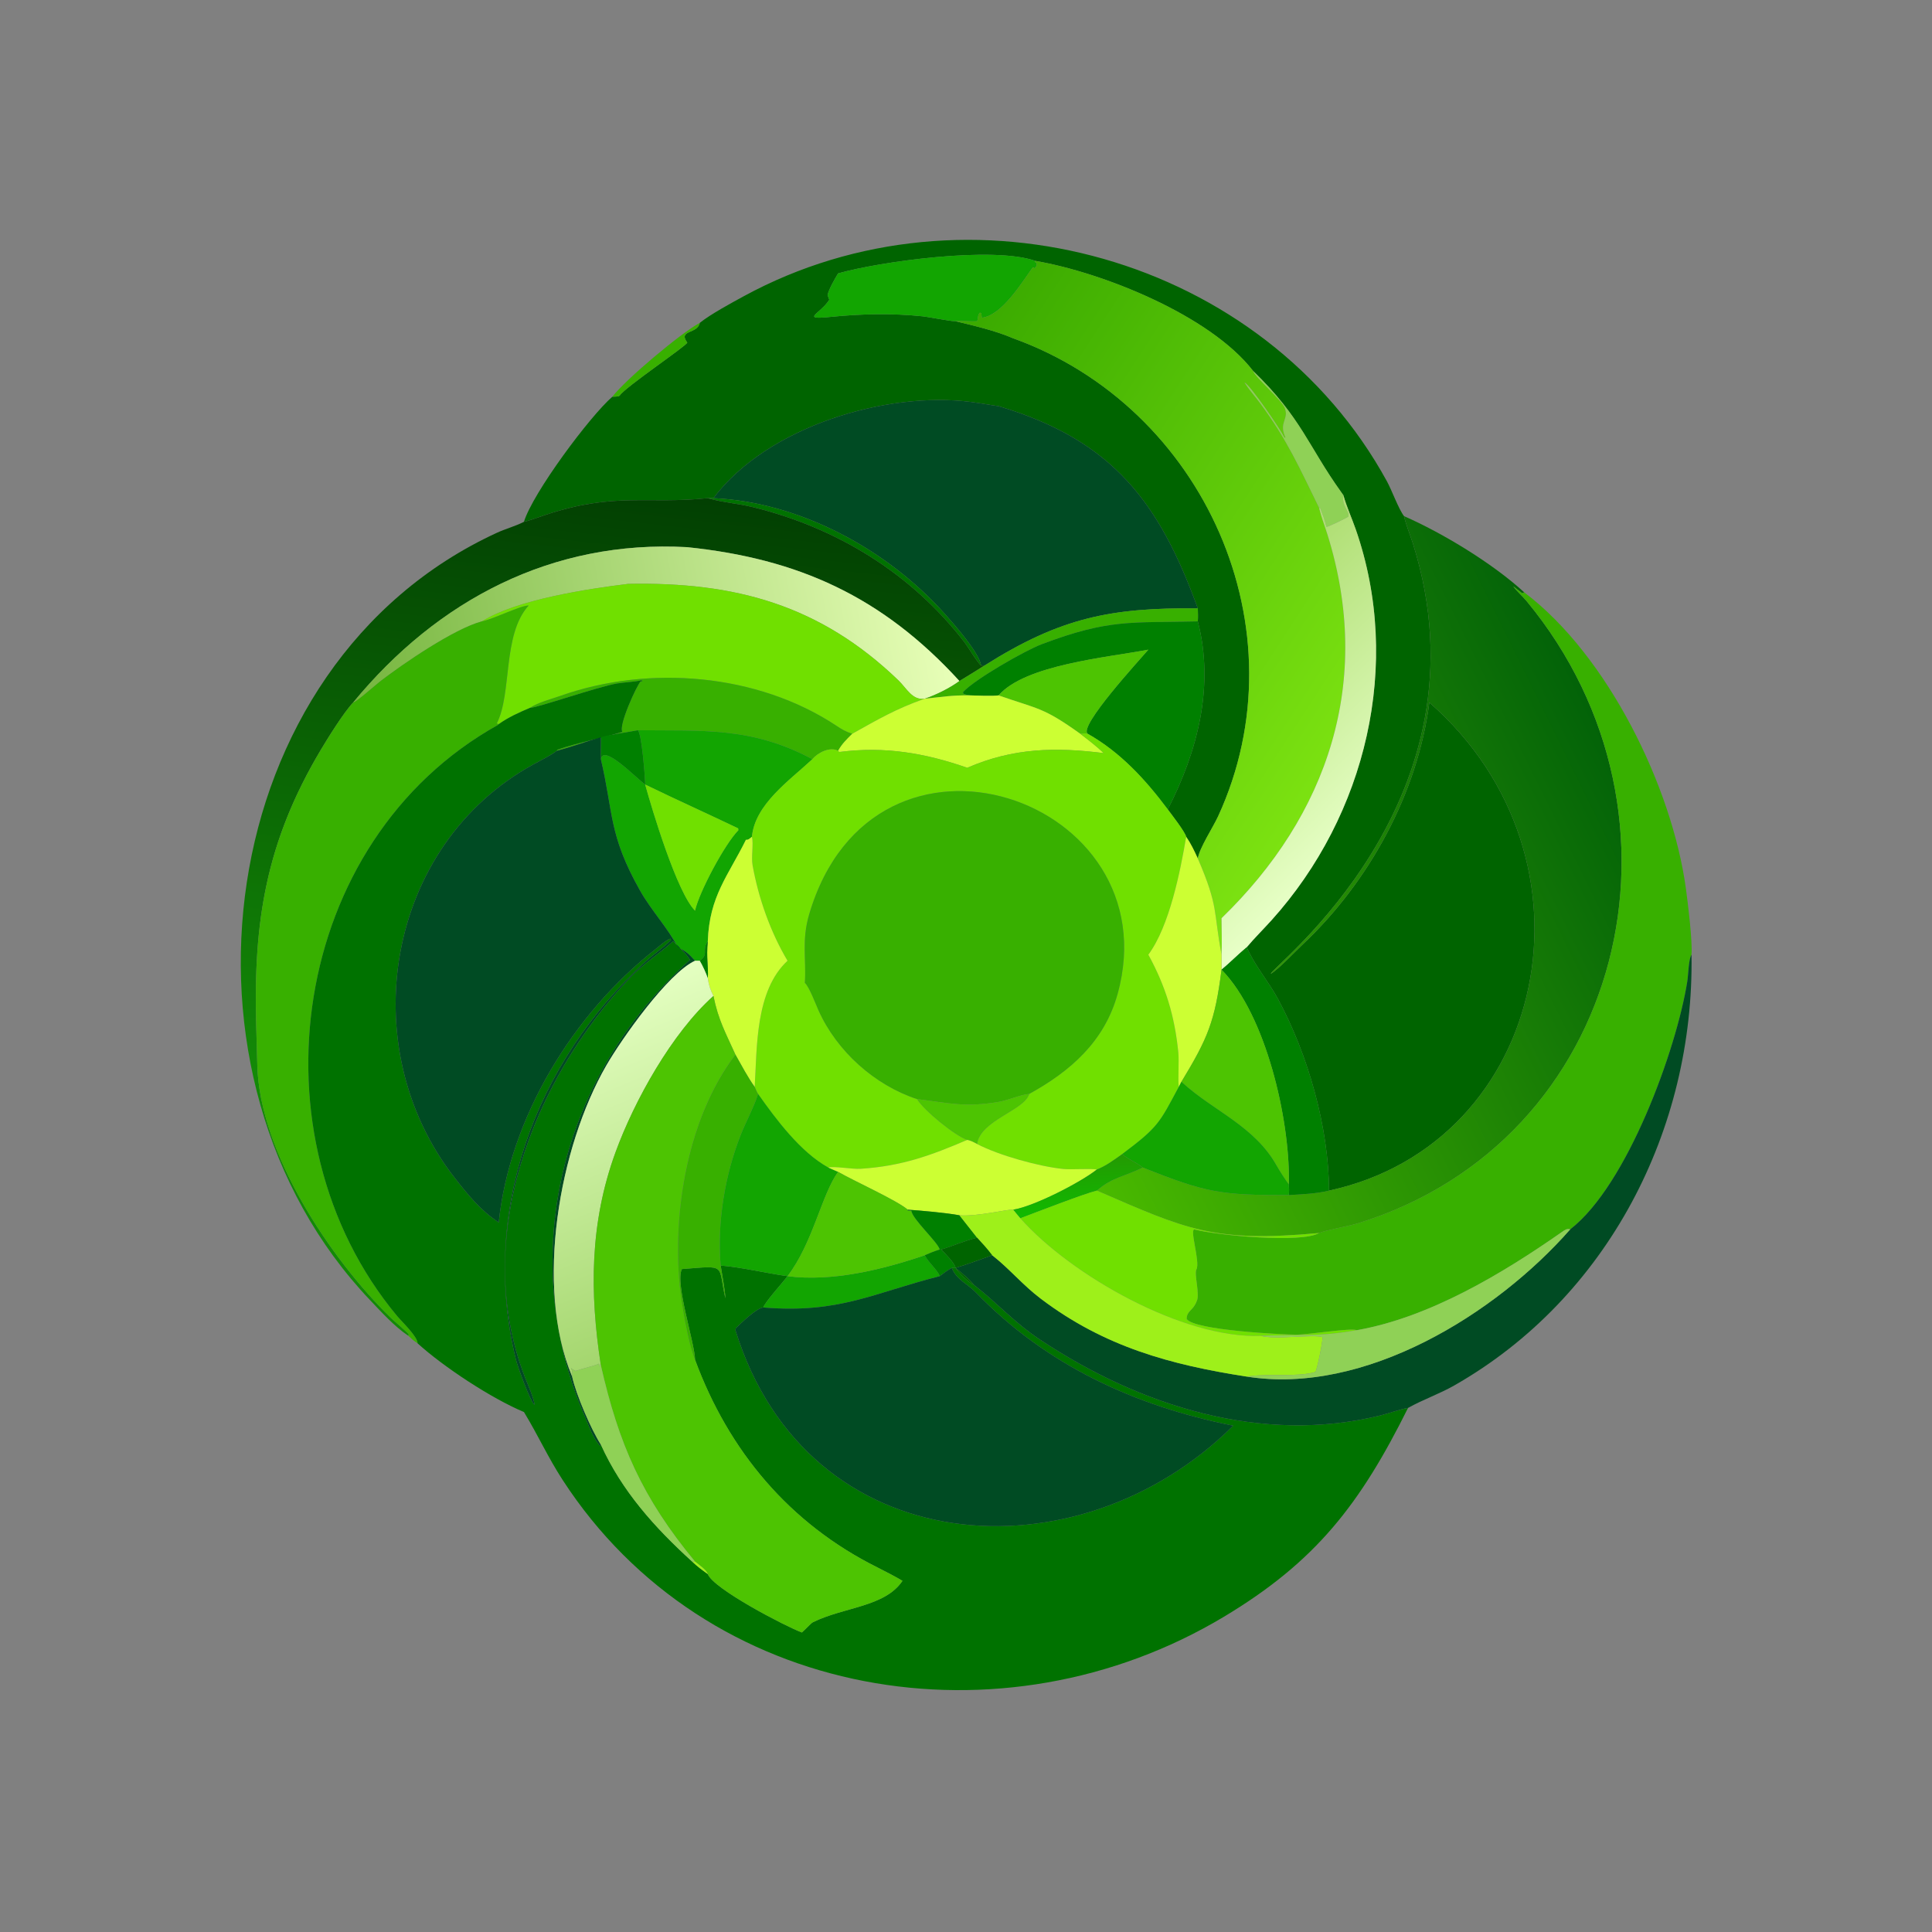 <?xml version="1.0" encoding="utf-8" ?><svg xmlns="http://www.w3.org/2000/svg" xmlns:xlink="http://www.w3.org/1999/xlink" width="1024" height="1024" viewBox="0 0 1024 1024"><rect x="0" y="0" width="1024" height="1024" fill="#808080" stroke="none"/><path fill="#006400" transform="scale(2 2)" d="M274.41 69.144C263.213 65.165 233.108 69.32 222.104 72.452C221.269 73.825 219.609 76.722 219.314 78.191L219.767 79.442C217.434 83.181 211.897 84.816 220.127 83.979C228.08 83.171 236.363 82.985 244.32 83.808C246.33 84.016 251.832 85.159 253.223 85.133C258.211 86.341 263.825 87.632 268.512 89.662C319.16 107.9 345.584 166.912 322.788 216.385C321.485 219.213 317.822 224.804 317.436 227.523C316.53 225.517 315.601 223.567 314.353 221.753C314.014 220.386 310.516 215.902 309.474 214.498C317.324 199.173 321.902 181.943 317.436 164.672C317.509 163.443 317.471 162.441 317.436 161.219C307.288 133.423 295.194 116.741 264.633 107.636C262.227 107.307 259.839 106.85 257.439 106.536C234.943 103.59 203.347 113.04 189.067 132.012L187.579 132.012C171.527 133.698 162.979 130.361 144.622 136.43C143.407 136.831 139.844 138.138 138.85 138.287C141.202 130.621 156.313 110.306 162.277 105.141C162.839 105.091 164.01 105.163 164.253 104.792C165.701 102.579 181.948 91.659 182.133 90.793C179.621 87.36 184.837 88.601 185.442 85.57C188.222 83.325 193.859 80.271 197.081 78.516C256.551 46.121 335.078 68.122 367.564 127.58C368.875 129.979 370.628 134.889 372.084 136.783C372.594 139.105 373.697 141.703 374.425 144.002C395.955 212.038 336.546 256.502 336.786 258.074C338.862 256.815 343.285 252.11 345.242 250.268C362.786 233.753 375.704 210.194 378.788 186.16C426.274 227.643 410.227 302.986 352.215 315.522C352.113 298.65 346.67 279.574 338.7 264.764C336.179 260.08 332.64 256.104 330.398 251.027C332.448 248.588 334.882 246.187 337.017 243.814C362.059 215.986 371.695 175.918 359.276 140.254C358.233 137.257 356.889 134.373 356.011 131.236L355.393 130.363C346.664 118.19 344.922 110.716 332.109 98.324C320.677 83.517 292.072 72.165 274.41 69.144Z"/><path fill="#12A501" transform="scale(2 2)" d="M274.41 69.144L274.246 69.409L274.7 69.683C274.746 70.654 274.842 70.182 274.234 71.102L273.727 70.827C270.842 74.775 265.56 83.598 260.192 84.208L260.047 83.004L259.683 82.861C258.966 83.638 259.345 84.319 258.934 85.133C257.28 85.248 254.397 84.972 253.223 85.133C251.832 85.159 246.33 84.016 244.32 83.808C236.363 82.985 228.08 83.171 220.127 83.979C211.897 84.816 217.434 83.181 219.767 79.442L219.314 78.191C219.609 76.722 221.269 73.825 222.104 72.452C233.108 69.32 263.213 65.165 274.41 69.144Z"/><defs><linearGradient id="gradient_0" gradientUnits="userSpaceOnUse" x1="239.295" y1="111.811" x2="361.259" y2="191.212"><stop offset="0" stop-color="#3AAA00"/><stop offset="1" stop-color="#7CE211"/></linearGradient></defs><path fill="url(#gradient_0)" transform="scale(2 2)" d="M258.934 85.133C259.345 84.319 258.966 83.638 259.683 82.861L260.047 83.004L260.192 84.208C265.56 83.598 270.842 74.775 273.727 70.827L274.234 71.102C274.842 70.182 274.746 70.654 274.7 69.683L274.246 69.409L274.41 69.144C292.072 72.165 320.677 83.517 332.109 98.324C332.604 99.974 339.64 105.968 340.478 108.098C341.617 110.995 339.063 111.846 340.419 115.343L340.662 115.976L340.394 115.949C339.386 113.889 331.363 102.068 329.806 101.38C331.034 103.288 332.538 104.947 333.891 106.771C341.179 116.601 344.464 124.165 349.583 134.577L349.682 135.002C350.184 137.098 351.121 139.512 351.771 141.59C363.962 180.53 351.944 216.016 323.721 243.33C323.73 246.187 323.867 250.238 323.721 252.999C321.529 241.398 323.019 240.455 317.436 227.523C317.822 224.804 321.485 219.213 322.788 216.385C345.584 166.912 319.16 107.9 268.512 89.662C263.825 87.632 258.211 86.341 253.223 85.133C254.397 84.972 257.28 85.248 258.934 85.133Z"/><path fill="#38B000" transform="scale(2 2)" d="M162.277 105.141C165.813 100.538 180.434 88.245 185.442 85.57C184.837 88.601 179.621 87.36 182.133 90.793C181.948 91.659 165.701 102.579 164.253 104.792C164.01 105.163 162.839 105.091 162.277 105.141Z"/><path fill="#8FD156" transform="scale(2 2)" d="M349.583 134.577C344.464 124.165 341.179 116.601 333.891 106.771C332.538 104.947 331.034 103.288 329.806 101.38C331.363 102.068 339.386 113.889 340.394 115.949L340.662 115.976L340.419 115.343C339.063 111.846 341.617 110.995 340.478 108.098C339.64 105.968 332.604 99.974 332.109 98.324C344.922 110.716 346.664 118.19 355.393 130.363L356.011 131.236C355.524 134.216 357.586 135.181 357.343 136.902C356.962 137.218 352.195 139.573 351.51 139.622C351.145 137.938 350.497 136.337 349.898 134.726L349.583 134.577Z"/><path fill="#004B23" transform="scale(2 2)" d="M189.067 132.012C203.347 113.04 234.943 103.59 257.439 106.536C259.839 106.85 262.227 107.307 264.633 107.636C295.194 116.741 307.288 133.423 317.436 161.219C294.53 161.023 281.189 163.559 260.905 176.373L260.004 176.373C259.485 172.934 252.806 165.391 250.379 162.678C235.175 145.68 212.111 133.081 189.067 132.012Z"/><defs><linearGradient id="gradient_1" gradientUnits="userSpaceOnUse" x1="317.586" y1="171.919" x2="362.66" y2="219.01"><stop offset="0" stop-color="#B0DF75"/><stop offset="1" stop-color="#E7FFC6"/></linearGradient></defs><path fill="url(#gradient_1)" transform="scale(2 2)" d="M349.583 134.577L349.898 134.726C350.497 136.337 351.145 137.938 351.51 139.622C352.195 139.573 356.962 137.218 357.343 136.902C357.586 135.181 355.524 134.216 356.011 131.236C356.889 134.373 358.233 137.257 359.276 140.254C371.695 175.918 362.059 215.986 337.017 243.814C334.882 246.187 332.448 248.588 330.398 251.027C328.14 252.892 325.685 255.405 323.721 256.963L323.721 252.999C323.867 250.238 323.73 246.187 323.721 243.33C351.944 216.016 363.962 180.53 351.771 141.59C351.121 139.512 350.184 137.098 349.682 135.002L349.583 134.577Z"/><path fill="#007200" transform="scale(2 2)" d="M187.579 132.012L189.067 132.012C212.111 133.081 235.175 145.68 250.379 162.678C252.806 165.391 259.485 172.934 260.004 176.373C259.073 175.714 256.558 171.463 255.634 170.261C241.531 151.927 221.623 139.746 199.236 134.332C195.436 133.413 191.359 133.13 187.783 132.074L187.579 132.012Z"/><defs><linearGradient id="gradient_2" gradientUnits="userSpaceOnUse" x1="170.773" y1="130.874" x2="152.537" y2="293.77"><stop offset="0" stop-color="#024002"/><stop offset="1" stop-color="#138A07"/></linearGradient></defs><path fill="url(#gradient_2)" transform="scale(2 2)" d="M138.85 138.287C139.844 138.138 143.407 136.831 144.622 136.43C162.979 130.361 171.527 133.698 187.579 132.012L187.783 132.074C191.359 133.13 195.436 133.413 199.236 134.332C221.623 139.746 241.531 151.927 255.634 170.261C256.558 171.463 259.073 175.714 260.004 176.373L260.905 176.373C258.694 177.761 256.503 179.138 254.262 180.48C233.771 158.046 211.435 148.02 182.042 145C146.362 143.037 115.968 158.967 93.599 186.16C91.102 188.796 86.859 195.621 84.939 198.852C70.517 223.131 67.158 244.176 67.888 271.407L68.192 282.272C68.771 305.38 87.51 333.613 103.578 349.231C104.463 350.092 107.958 352.991 108.341 353.64L108.214 354.004C104.515 351.52 101.11 347.744 98.049 344.523C42.001 285.547 55.838 176.097 131.695 141.187C134.025 140.115 136.547 139.467 138.85 138.287Z"/><defs><linearGradient id="gradient_3" gradientUnits="userSpaceOnUse" x1="427.726" y1="201.148" x2="273.016" y2="277.591"><stop offset="0" stop-color="#036308"/><stop offset="1" stop-color="#49B900"/></linearGradient></defs><path fill="url(#gradient_3)" transform="scale(2 2)" d="M372.084 136.783C382.326 141.268 395.651 149.353 403.93 156.974L403.408 157.232L401.016 155.38C402.087 156.813 403.467 157.968 404.605 159.344C451.565 216.151 430.525 302.442 359.735 324.226C357.34 324.963 351.303 326.009 349.583 326.761C321.605 329.355 314.348 325.795 290.687 315.522C294.74 311.948 298.265 311.725 302.851 309.406C319.727 316.099 323.363 316.744 341.548 316.709C345.106 316.488 348.748 316.367 352.215 315.522C410.227 302.986 426.274 227.643 378.788 186.16C375.704 210.194 362.786 233.753 345.242 250.268C343.285 252.11 338.862 256.815 336.786 258.074C336.546 256.502 395.955 212.038 374.425 144.002C373.697 141.703 372.594 139.105 372.084 136.783Z"/><defs><linearGradient id="gradient_4" gradientUnits="userSpaceOnUse" x1="93.719" y1="185.836" x2="249.39" y2="156.702"><stop offset="0" stop-color="#75B53E"/><stop offset="1" stop-color="#E8FFB8"/></linearGradient></defs><path fill="url(#gradient_4)" transform="scale(2 2)" d="M93.599 186.16C115.968 158.967 146.362 143.037 182.042 145C211.435 148.02 233.771 158.046 254.262 180.48C251.726 182.344 248.083 184.166 245.081 185.158L245.081 185.158C241.8 185.699 240.254 182.388 238.114 180.327C217.323 160.297 194.767 154.164 166.438 154.737C155.94 156.027 136.935 158.853 127.687 164.672C120.355 166.617 106.777 175.919 100.772 180.54C99.522 181.502 94.403 186.073 93.599 186.16Z"/><path fill="#70E000" transform="scale(2 2)" d="M127.687 164.672C136.935 158.853 155.94 156.027 166.438 154.737C194.767 154.164 217.323 160.297 238.114 180.327C240.254 182.388 241.8 185.699 245.081 185.158C237.444 187.842 232.711 190.636 225.861 194.454C224.115 193.905 223.132 193.314 221.628 192.317C200.741 178.466 171.88 176.12 148.432 184.437C146.044 185.284 142.495 186.183 140.44 187.594C137.499 188.852 134.783 190.052 132.17 191.907C131.995 191.848 131.82 191.79 131.645 191.731C135.754 183.709 133.071 168.22 140.094 160.473C138.157 160.376 130.46 164.186 127.687 164.672Z"/><path fill="#38B000" transform="scale(2 2)" d="M403.93 156.974C426.135 173.721 443.118 208.612 446.782 235.49C447.321 239.439 448.555 249.459 448.265 252.999C447.492 254.161 447.441 258.259 447.161 260.026C444.297 278.131 431.23 314.119 416.14 325.775C415.183 325.565 414.778 325.893 413.938 326.48C398.212 337.475 378.841 349.138 359.549 352.514C357.934 351.858 346.691 353.719 343.464 353.699C339.917 353.677 316.578 352.554 314.474 349.555C314.472 347.307 316.25 347.332 317.137 344.81C318.038 343.144 316.419 337.599 317.054 336.447C318.175 334.415 314.932 325.049 316.727 325.871C322.677 327.361 344.774 329.545 349.583 326.761C351.303 326.009 357.34 324.963 359.735 324.226C430.525 302.442 451.565 216.151 404.605 159.344C403.467 157.968 402.087 156.813 401.016 155.38L403.408 157.232L403.93 156.974Z"/><path fill="#38B000" transform="scale(2 2)" d="M93.599 186.16C94.403 186.073 99.522 181.502 100.772 180.54C106.777 175.919 120.355 166.617 127.687 164.672C130.46 164.186 138.157 160.376 140.094 160.473C133.071 168.22 135.754 183.709 131.645 191.731C131.82 191.79 131.995 191.848 132.17 191.907C132.091 191.984 132.013 192.06 131.935 192.136C76.896 222.782 65.705 301.274 105.236 348.747C106.526 350.297 110.707 354.217 110.663 355.993C109.567 355.263 109.179 354.912 108.214 354.004L108.341 353.64C107.958 352.991 104.463 350.092 103.578 349.231C87.51 333.613 68.771 305.38 68.192 282.272L67.888 271.407C67.158 244.176 70.517 223.131 84.939 198.852C86.859 195.621 91.102 188.796 93.599 186.16Z"/><path fill="#38B000" transform="scale(2 2)" d="M260.905 176.373C281.189 163.559 294.53 161.023 317.436 161.219C317.471 162.441 317.509 163.443 317.436 164.672C299.702 165.111 294.036 163.934 276.063 170.726C271.625 172.404 258.151 180.111 255.191 183.455L255.356 183.862C256.164 184.157 256.308 184.159 257.135 184.285C251.936 184.221 250.009 184.677 245.081 185.158C248.083 184.166 251.726 182.344 254.262 180.48C256.503 179.138 258.694 177.761 260.905 176.373Z"/><path fill="green" transform="scale(2 2)" d="M257.135 184.285C256.308 184.159 256.164 184.157 255.356 183.862L255.191 183.455C258.151 180.111 271.625 172.404 276.063 170.726C294.036 163.934 299.702 165.111 317.436 164.672C321.902 181.943 317.324 199.173 309.474 214.498C303.566 206.602 296.92 199.334 288.251 194.454C285.76 192.529 301.873 175.04 304.325 172.165C293.547 174.227 271.67 176.131 264.633 184.285C262.963 184.527 258.966 184.336 257.135 184.285Z"/><path fill="#4DC402" transform="scale(2 2)" d="M264.633 184.285C271.67 176.131 293.547 174.227 304.325 172.165C301.873 175.04 285.76 192.529 288.251 194.454C287.599 194.28 286.96 194.396 286.277 194.454C276.402 187.38 275.297 188.003 264.633 184.285Z"/><path fill="#38B000" transform="scale(2 2)" d="M140.44 187.594C142.495 186.183 146.044 185.284 148.432 184.437C171.88 176.12 200.741 178.466 221.628 192.317C223.132 193.314 224.115 193.905 225.861 194.454C224.346 195.96 223.171 197.074 222.104 198.953C219.905 197.811 216.703 199.479 215.275 201.185C199.139 192.542 186.037 193.717 169.053 193.521C166.383 194.03 161.567 194.689 159.232 195.359C155.533 196.463 151.173 198.026 147.587 198.953L147.682 198.69C153.655 196.618 159.726 195.625 164.936 193.931C163.845 192.369 168.627 181.855 169.779 180.559L170.264 180.537L170.004 180.265C168.123 180.736 165.593 180.79 163.568 181.123C158.536 181.951 142.117 187.675 140.44 187.594Z"/><path fill="#007200" transform="scale(2 2)" d="M132.17 191.907C134.783 190.052 137.499 188.852 140.44 187.594C142.117 187.675 158.536 181.951 163.568 181.123C165.593 180.79 168.123 180.736 170.004 180.265L170.264 180.537L169.779 180.559C168.627 181.855 163.845 192.369 164.936 193.931C159.726 195.625 153.655 196.618 147.682 198.69L147.587 198.953C145.979 200.196 143.266 201.528 141.485 202.501C102.166 223.982 93.372 277.515 120.578 312.24C124.151 316.801 127.36 320.768 132.17 323.954C135.062 296.193 151.939 268.585 173.656 251.583C174.58 250.859 176.63 249.014 177.657 248.763L177.822 249.123C175.684 251.225 173.198 252.884 171.032 254.862C141.682 281.667 127.188 321.33 136.707 360.252C137.194 362.242 140.443 371.187 141.601 372.264C141.818 371.324 139.556 366.118 139.134 365.029C124.887 328.279 141.102 286.454 166.9 259.171C170.393 255.478 174.803 252.72 178.377 249.436C179.478 250.449 182.2 253.147 182.857 254.36C148.707 285 136.555 332.964 155.035 375.496C156.085 377.913 157.218 381.331 159.063 383.195L159.232 382.838C164.797 395.15 173.529 404.839 183.428 413.84C184.886 415.213 185.943 415.974 187.579 417.16C189.014 421.041 208.136 430.999 212.504 432.626C213.174 432.085 214.926 430.165 215.396 429.93C223.647 425.836 234.478 425.911 239.163 418.939C237.703 418.027 234.138 416.188 232.494 415.368C209.201 403.758 193.103 384.496 184.193 360.341C184.17 356.047 178.825 340.075 180.699 336.319C192.869 335.373 190.119 334.966 192.237 344.073C192.219 342.397 191.307 337.334 190.985 335.38C196.834 335.882 202.842 337.379 208.7 338.2C207.461 339.858 202.608 345.223 202.284 346.5C200.408 346.688 196.485 350.601 195.003 351.973L194.901 352.514C213.976 414.066 285.623 418.814 326.811 377.822C300.736 372.6 277.238 361.799 258.543 342.442C256.378 340.201 253.479 339.171 252.227 336.004L253.223 336.004C253.8 337.004 256.836 340.116 258.039 340.453L258.239 340.606C264.357 345.364 268.719 350.427 275.613 355.011C302.075 372.604 334.363 382.871 365.868 375.094C367.762 374.627 371.657 373.297 373.147 373.114C360.486 398.529 348.819 413.788 324.351 428.456C265.738 463.595 187.149 450.879 149.082 392.167C145.233 386.23 142.581 380.357 139.024 374.485L138.85 374.202C130.249 370.601 117.543 362.253 110.663 355.993C110.707 354.217 106.526 350.297 105.236 348.747C65.705 301.274 76.896 222.782 131.935 192.136C132.013 192.06 132.091 191.984 132.17 191.907Z"/><path fill="#CF3" transform="scale(2 2)" d="M245.081 185.158C250.009 184.677 251.936 184.221 257.135 184.285C258.966 184.336 262.963 184.527 264.633 184.285C275.297 188.003 276.402 187.38 286.277 194.454C288.48 196.156 290.48 197.648 292.497 199.579C279.783 197.992 268.556 198.152 256.332 203.47C245.132 199.557 234.463 197.76 222.616 199.264C222.266 199.308 222.218 199.152 222.104 198.953C223.171 197.074 224.346 195.96 225.861 194.454C232.711 190.636 237.444 187.842 245.081 185.158L245.081 185.158Z"/><path fill="#12A501" transform="scale(2 2)" d="M169.053 193.521C186.037 193.717 199.139 192.542 215.275 201.185L215.04 201.408C209.237 206.822 200.037 213.181 199.272 221.753C198.793 222.115 198.32 222.657 197.683 222.542C192.996 232.053 187.974 237.495 187.579 249.436C185.849 251.944 187.989 252.831 185.442 254.61L184.193 254.61C182.414 252.653 181.944 252.213 179.622 251.027C176.895 245.796 172.618 241.333 169.618 236.018C161.232 221.16 162.593 215.43 159.232 201.185C159.879 197.146 168.099 205.734 170.978 207.914L170.97 207.541C170.917 205.564 170.058 194.475 169.053 193.521ZM184.193 241.342C185.278 236.405 192.052 223.7 195.674 220.024L195.621 219.522C187.396 215.586 179.336 211.969 170.978 207.914C172.752 214.375 179.384 236.521 184.193 241.342Z"/><path fill="green" transform="scale(2 2)" d="M159.232 195.359C161.567 194.689 166.383 194.03 169.053 193.521C170.058 194.475 170.917 205.564 170.97 207.541L170.978 207.914C168.099 205.734 159.879 197.146 159.232 201.185C159.149 199.68 159.275 197.096 159.232 195.359Z"/><path fill="#70E000" transform="scale(2 2)" d="M286.277 194.454C286.96 194.396 287.599 194.28 288.251 194.454C296.92 199.334 303.566 206.602 309.474 214.498C310.516 215.902 314.014 220.386 314.353 221.753C312.817 230.806 309.933 245.45 304.325 252.999C308.899 261.352 311.302 269.253 312.263 278.845C312.504 281.26 312.125 286.261 312.387 288.047C307.25 297.631 307.007 298.649 297.373 305.866C295.302 307.329 293.041 309.033 290.687 309.926C288.937 309.618 283.966 310.006 281.753 309.786C275.387 309.152 264.652 306.175 258.934 303.175C259.765 296.886 271.559 294.241 272.753 289.9C283.63 283.897 292.653 276.073 296.16 263.453C310.602 211.496 231.524 184.104 214.425 242.363C212.428 249.166 213.698 254.001 213.305 260.477C214.453 261.492 216.183 266.123 216.928 267.785C221.775 278.586 231.779 287.569 243.025 291.268C244.774 294.212 253.017 300.969 256.332 302.084C246.6 306.255 238.898 309.052 228.048 309.741C225.829 309.881 221.077 308.987 219.492 309.406C212.137 305.36 205.58 296.552 200.889 289.9C200.587 289.428 200.243 288.585 199.998 288.047C200.639 277.465 200.148 262.546 208.7 254.61C204.167 246.987 201.011 238.049 199.44 229.317C199.035 227.066 199.735 223.685 199.272 221.753C200.037 213.181 209.237 206.822 215.04 201.408L215.275 201.185C216.703 199.479 219.905 197.811 222.104 198.953C222.218 199.152 222.266 199.308 222.616 199.264C234.463 197.76 245.132 199.557 256.332 203.47C268.556 198.152 279.783 197.992 292.497 199.579C290.48 197.648 288.48 196.156 286.277 194.454Z"/><path fill="#004B23" transform="scale(2 2)" d="M147.587 198.953C151.173 198.026 155.533 196.463 159.232 195.359C159.275 197.096 159.149 199.68 159.232 201.185C162.593 215.43 161.232 221.16 169.618 236.018C172.618 241.333 176.895 245.796 179.622 251.027C181.944 252.213 182.414 252.653 184.193 254.61C176.967 257.924 164.687 275.403 160.655 282.405C148.217 304.002 141.627 340.863 151.623 364.812C152.675 369.633 156.616 378.73 159.232 382.838L159.063 383.195C157.218 381.331 156.085 377.913 155.035 375.496C136.555 332.964 148.707 285 182.857 254.36C182.2 253.147 179.478 250.449 178.377 249.436C174.803 252.72 170.393 255.478 166.9 259.171C141.102 286.454 124.887 328.279 139.134 365.029C139.556 366.118 141.818 371.324 141.601 372.264C140.443 371.187 137.194 362.242 136.707 360.252C127.188 321.33 141.682 281.667 171.032 254.862C173.198 252.884 175.684 251.225 177.822 249.123L177.657 248.763C176.63 249.014 174.58 250.859 173.656 251.583C151.939 268.585 135.062 296.193 132.17 323.954C127.36 320.768 124.151 316.801 120.578 312.24C93.372 277.515 102.166 223.982 141.485 202.501C143.266 201.528 145.979 200.196 147.587 198.953Z"/><path fill="#70E000" transform="scale(2 2)" d="M195.674 220.024C192.052 223.7 185.278 236.405 184.193 241.342C179.384 236.521 172.752 214.375 170.978 207.914C179.336 211.969 187.396 215.586 195.621 219.522L195.674 220.024Z"/><path fill="#38B000" transform="scale(2 2)" d="M272.753 289.9C270.206 290.16 267.266 291.568 264.644 292.012C255.64 293.537 251.345 292.29 243.025 291.268C231.779 287.569 221.775 278.586 216.928 267.785C216.183 266.123 214.453 261.492 213.305 260.477C213.698 254.001 212.428 249.166 214.425 242.363C231.524 184.104 310.602 211.496 296.16 263.453C292.653 276.073 283.63 283.897 272.753 289.9Z"/><path fill="#CF3" transform="scale(2 2)" d="M199.272 221.753C199.735 223.685 199.035 227.066 199.44 229.317C201.011 238.049 204.167 246.987 208.7 254.61C200.148 262.546 200.639 277.465 199.998 288.047C198.16 285.473 196.469 282.276 194.901 279.494C192.326 273.779 190.348 270.316 189.067 263.942C188.262 262.377 187.815 261.004 187.579 259.266C187.772 256.075 187.122 253.855 187.579 249.436C187.974 237.495 192.996 232.053 197.683 222.542C198.32 222.657 198.793 222.115 199.272 221.753Z"/><path fill="#CF3" transform="scale(2 2)" d="M304.325 252.999C309.933 245.45 312.817 230.806 314.353 221.753C315.601 223.567 316.53 225.517 317.436 227.523C323.019 240.455 321.529 241.398 323.721 252.999L323.721 256.963L323.721 256.963C321.984 270.732 320.033 275.233 313.09 286.681L312.387 288.047C312.125 286.261 312.504 281.26 312.263 278.845C311.302 269.253 308.899 261.352 304.325 252.999Z"/><path fill="green" transform="scale(2 2)" d="M185.442 254.61C187.989 252.831 185.849 251.944 187.579 249.436C187.122 253.855 187.772 256.075 187.579 259.266C187.185 257.984 186.133 255.755 185.442 254.61Z"/><path fill="green" transform="scale(2 2)" d="M323.721 256.963C325.685 255.405 328.14 252.892 330.398 251.027C332.64 256.104 336.179 260.08 338.7 264.764C346.67 279.574 352.113 298.65 352.215 315.522C348.748 316.367 345.106 316.488 341.548 316.709C341.658 315.517 341.63 315.09 341.548 313.881L341.568 312.814C341.744 296.664 335.599 269.085 323.721 256.963L323.721 256.963Z"/><path fill="#004B23" transform="scale(2 2)" d="M416.14 325.775C431.23 314.119 444.297 278.131 447.161 260.026C447.441 258.259 447.492 254.161 448.265 252.999C449.015 299.293 426.081 343.988 385.378 367.171C381.474 369.395 377.034 370.926 373.147 373.114C371.657 373.297 367.762 374.627 365.868 375.094C334.363 382.871 302.075 372.604 275.613 355.011C268.719 350.427 264.357 345.364 258.239 340.606L258.039 340.453C256.614 338.728 254.938 337.423 253.223 336.004C256.44 335.031 259.764 333.801 262.938 332.653L263.242 332.891C267.629 336.371 271.115 340.612 275.822 344.173C292.653 356.909 310.165 361.681 330.398 364.812C361.657 369.783 396.392 348.278 416.14 325.775Z"/><defs><linearGradient id="gradient_5" gradientUnits="userSpaceOnUse" x1="185.523" y1="350.206" x2="151.43" y2="268.483"><stop offset="0" stop-color="#A4D66E"/><stop offset="1" stop-color="#E4FFC1"/></linearGradient></defs><path fill="url(#gradient_5)" transform="scale(2 2)" d="M151.623 364.812C141.627 340.863 148.217 304.002 160.655 282.405C164.687 275.403 176.967 257.924 184.193 254.61L185.442 254.61C186.133 255.755 187.185 257.984 187.579 259.266C187.815 261.004 188.262 262.377 189.067 263.942C178.083 273.764 168.115 291.645 163.1 305.416C156.265 324.187 156.255 342.52 159.232 361.831L158.927 362.176L158.747 361.378C157.789 361.905 154.159 362.735 152.555 363.31L151.599 362.833L151.532 362.515L151.413 362.734C151.701 363.443 151.755 364.054 151.623 364.812Z"/><path fill="#4DC402" transform="scale(2 2)" d="M323.721 256.963C335.599 269.085 341.744 296.664 341.568 312.814L341.548 313.881C340.653 312.685 339.025 310.164 338.307 308.882C332.452 298.419 321.557 294.404 313.416 286.98L313.09 286.681C320.033 275.233 321.984 270.732 323.721 256.963Z"/><path fill="#4DC402" transform="scale(2 2)" d="M189.067 263.942C190.348 270.316 192.326 273.779 194.901 279.494C181.711 296.788 177.623 323.753 180.598 344.593C181.103 348.132 182.751 357.326 184.193 360.341C193.103 384.496 209.201 403.758 232.494 415.368C234.138 416.188 237.703 418.027 239.163 418.939C234.478 425.911 223.647 425.836 215.396 429.93C214.926 430.165 213.174 432.085 212.504 432.626C208.136 430.999 189.014 421.041 187.579 417.16C187.275 416.06 185.174 414.633 184.193 413.84C170.104 396.807 163.988 382.699 159.232 361.831C156.255 342.52 156.265 324.187 163.1 305.416C168.115 291.645 178.083 273.764 189.067 263.942Z"/><path fill="#38B000" transform="scale(2 2)" d="M184.193 360.341C182.751 357.326 181.103 348.132 180.598 344.593C177.623 323.753 181.711 296.788 194.901 279.494C196.469 282.276 198.16 285.473 199.998 288.047C200.243 288.585 200.587 289.428 200.889 289.9L200.777 290.258C199.722 293.554 197.632 297.371 196.309 300.723C192.13 311.31 189.998 323.931 190.985 335.38C191.307 337.334 192.219 342.397 192.237 344.073C190.119 334.966 192.869 335.373 180.699 336.319C178.825 340.075 184.17 356.047 184.193 360.341Z"/><path fill="#12A501" transform="scale(2 2)" d="M313.09 286.681L313.416 286.98C321.557 294.404 332.452 298.419 338.307 308.882C339.025 310.164 340.653 312.685 341.548 313.881C341.63 315.09 341.658 315.517 341.548 316.709C323.363 316.744 319.727 316.099 302.851 309.406C301.032 307.956 299.101 307.322 297.373 305.866C307.007 298.649 307.25 297.631 312.387 288.047L313.09 286.681Z"/><path fill="#4DC402" transform="scale(2 2)" d="M243.025 291.268C251.345 292.29 255.64 293.537 264.644 292.012C267.266 291.568 270.206 290.16 272.753 289.9C271.559 294.241 259.765 296.886 258.934 303.175C257.835 302.597 257.512 302.376 256.332 302.084C253.017 300.969 244.774 294.212 243.025 291.268Z"/><path fill="#12A501" transform="scale(2 2)" d="M190.985 335.38C189.998 323.931 192.13 311.31 196.309 300.723C197.632 297.371 199.722 293.554 200.777 290.258L200.889 289.9C205.58 296.552 212.137 305.36 219.492 309.406L222.104 310.555C217.739 316.55 215.449 329.384 208.7 338.2C220.577 339.734 233.865 336.458 245.081 332.653C246.006 334.572 248.579 336.657 249.033 338.2C231.487 342.639 222.461 348.161 202.284 346.5C202.608 345.223 207.461 339.858 208.7 338.2C202.842 337.379 196.834 335.882 190.985 335.38Z"/><path fill="#CF3" transform="scale(2 2)" d="M256.332 302.084C257.512 302.376 257.835 302.597 258.934 303.175C264.652 306.175 275.387 309.152 281.753 309.786C283.966 310.006 288.937 309.618 290.687 309.926C286.389 313.352 273.96 319.729 268.512 320.576C267.388 320.361 258.906 322.461 254.262 322.065C250.994 321.432 243.885 320.797 240.563 320.576C237.705 318.111 226.292 312.973 222.104 310.555L219.492 309.406C221.077 308.987 225.829 309.881 228.048 309.741C238.898 309.052 246.6 306.255 256.332 302.084Z"/><defs><linearGradient id="gradient_6" gradientUnits="userSpaceOnUse" x1="285.774" y1="321.375" x2="285.156" y2="307.009"><stop offset="0" stop-color="#11B900"/><stop offset="1" stop-color="#239B02"/></linearGradient></defs><path fill="url(#gradient_6)" transform="scale(2 2)" d="M290.687 309.926C293.041 309.033 295.302 307.329 297.373 305.866C299.101 307.322 301.032 307.956 302.851 309.406C298.265 311.725 294.74 311.948 290.687 315.522C287.208 316.375 274.71 321.234 270.386 322.851C269.784 322.186 269.092 321.285 268.512 320.576C273.96 319.729 286.389 313.352 290.687 309.926Z"/><path fill="#4DC402" transform="scale(2 2)" d="M222.104 310.555C226.292 312.973 237.705 318.111 240.563 320.576L240.51 320.779L241.538 320.838C241.606 322.912 248.669 329.308 249.033 331.133C247.505 331.622 246.553 332.012 245.081 332.653C233.865 336.458 220.577 339.734 208.7 338.2C215.449 329.384 217.739 316.55 222.104 310.555Z"/><path fill="#70E000" transform="scale(2 2)" d="M270.386 322.851C274.71 321.234 287.208 316.375 290.687 315.522C314.348 325.795 321.605 329.355 349.583 326.761C344.774 329.545 322.677 327.361 316.727 325.871C314.932 325.049 318.175 334.415 317.054 336.447C316.419 337.599 318.038 343.144 317.137 344.81C316.25 347.332 314.472 347.307 314.474 349.555C316.578 352.554 339.917 353.677 343.464 353.699C346.691 353.719 357.934 351.858 359.549 352.514C349.549 354.335 343.493 353.597 334.118 354.004C313.557 354.845 283.833 338.005 270.386 322.851Z"/><path fill="green" transform="scale(2 2)" d="M249.033 331.133C248.669 329.308 241.606 322.912 241.538 320.838L240.51 320.779L240.563 320.576C243.885 320.797 250.994 321.432 254.262 322.065L258.934 328C255.374 328.887 252.834 330.094 249.449 331.133L249.033 331.133Z"/><path fill="#9EF01A" transform="scale(2 2)" d="M254.262 322.065C258.906 322.461 267.388 320.361 268.512 320.576C269.092 321.285 269.784 322.186 270.386 322.851C283.833 338.005 313.557 354.845 334.118 354.004C337.626 355.089 348.121 353.569 350.443 354.337C350.721 354.908 348.981 363.214 348.601 363.589C343.938 365.033 335.72 363.921 330.398 364.812C310.165 361.681 292.653 356.909 275.822 344.173C271.115 340.612 267.629 336.371 263.242 332.891L262.938 332.653C261.638 330.923 260.391 329.587 258.934 328L254.262 322.065Z"/><path fill="#8FD156" transform="scale(2 2)" d="M416.14 325.775C396.392 348.278 361.657 369.783 330.398 364.812C335.72 363.921 343.938 365.033 348.601 363.589C348.981 363.214 350.721 354.908 350.443 354.337C348.121 353.569 337.626 355.089 334.118 354.004C343.493 353.597 349.549 354.335 359.549 352.514C378.841 349.138 398.212 337.475 413.938 326.48C414.778 325.893 415.183 325.565 416.14 325.775Z"/><path fill="#006400" transform="scale(2 2)" d="M249.449 331.133C252.834 330.094 255.374 328.887 258.934 328C260.391 329.587 261.638 330.923 262.938 332.653C259.764 333.801 256.44 335.031 253.223 336.004C254.938 337.423 256.614 338.728 258.039 340.453C256.836 340.116 253.8 337.004 253.223 336.004C253.045 334.725 250.46 332.217 249.449 331.133Z"/><path fill="green" transform="scale(2 2)" d="M249.033 331.133L249.449 331.133C250.46 332.217 253.045 334.725 253.223 336.004L252.227 336.004C250.966 336.733 250.182 337.334 249.033 338.2C248.579 336.657 246.006 334.572 245.081 332.653C246.553 332.012 247.505 331.622 249.033 331.133Z"/><path fill="#004B23" transform="scale(2 2)" d="M249.033 338.2C250.182 337.334 250.966 336.733 252.227 336.004C253.479 339.171 256.378 340.201 258.543 342.442C277.238 361.799 300.736 372.6 326.811 377.822C285.623 418.814 213.976 414.066 194.901 352.514L195.003 351.973C196.485 350.601 200.408 346.688 202.284 346.5C222.461 348.161 231.487 342.639 249.033 338.2Z"/><path fill="#8FD156" transform="scale(2 2)" d="M159.232 361.831C163.988 382.699 170.104 396.807 184.193 413.84L183.428 413.84C173.529 404.839 164.797 395.15 159.232 382.838C156.616 378.73 152.675 369.633 151.623 364.812C151.755 364.054 151.701 363.443 151.413 362.734L151.532 362.515L151.599 362.833L152.555 363.31C154.159 362.735 157.789 361.905 158.747 361.378L158.927 362.176L159.232 361.831Z"/><path fill="#9EF01A" transform="scale(2 2)" d="M183.428 413.84L184.193 413.84C185.174 414.633 187.275 416.06 187.579 417.16C185.943 415.974 184.886 415.213 183.428 413.84Z"/></svg>
